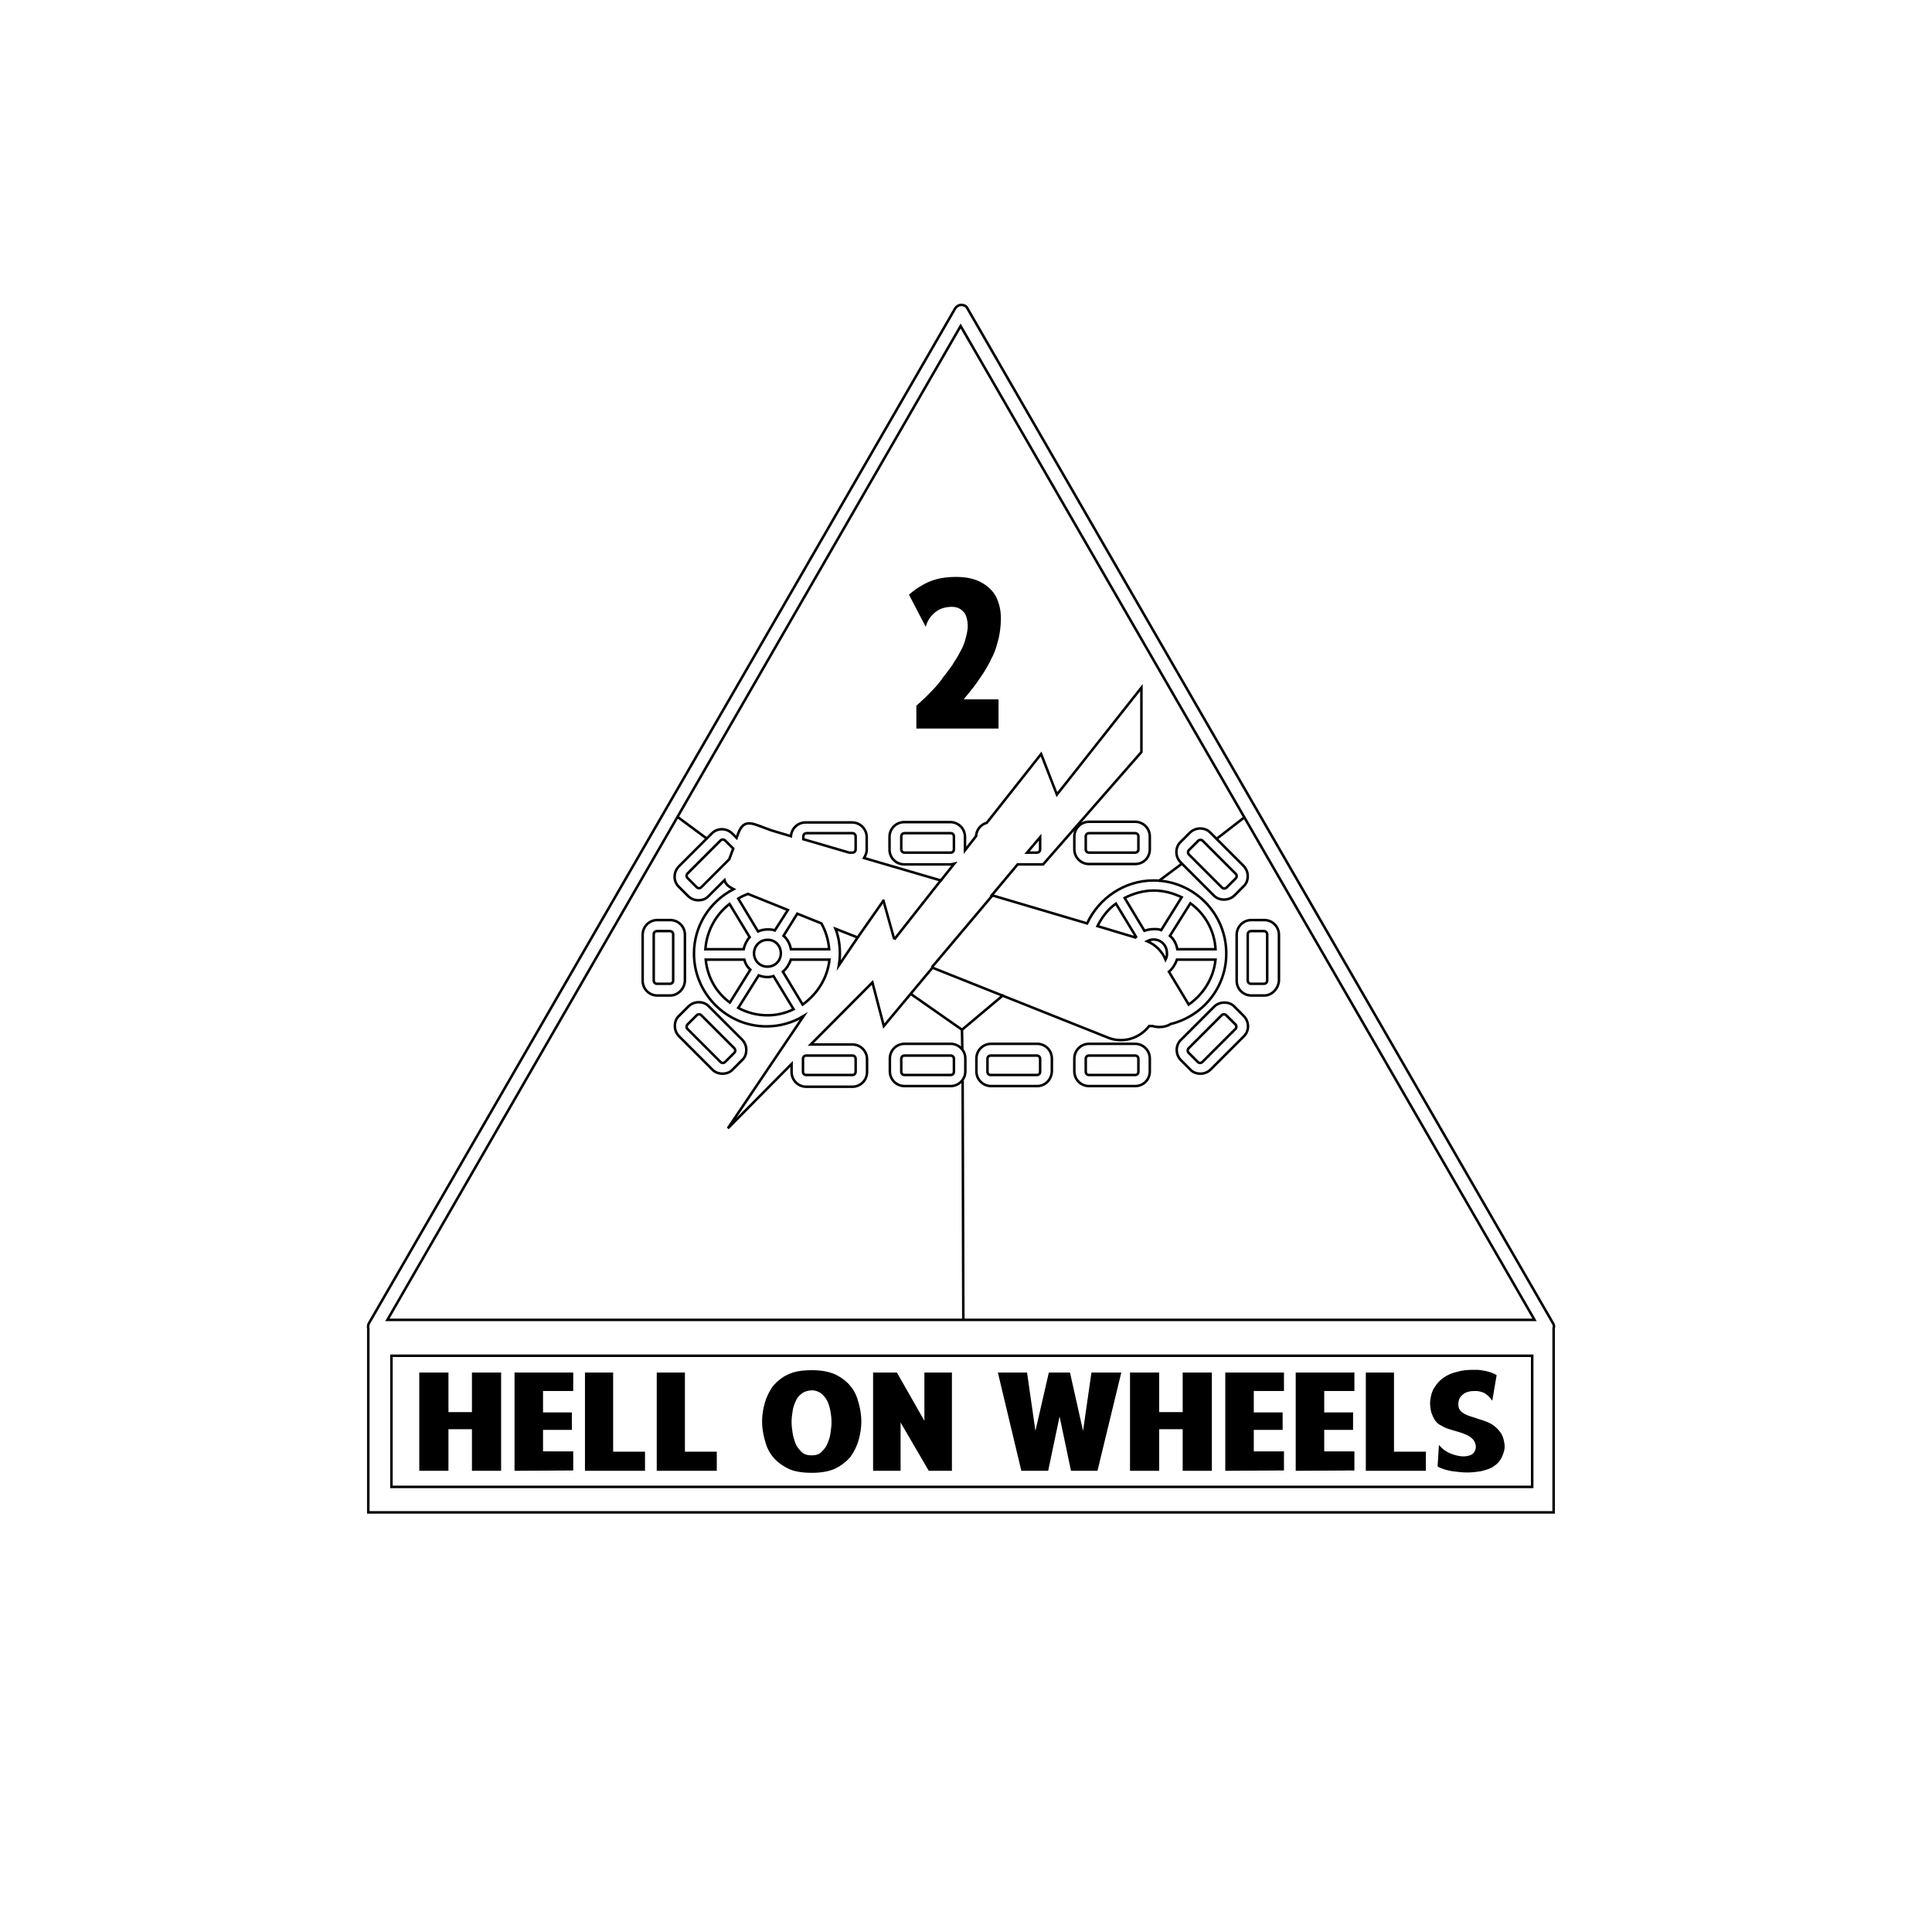 <?xml version="1.0" encoding="utf-8"?>
<!-- Generator: Adobe Illustrator 28.0.0, SVG Export Plug-In . SVG Version: 6.00 Build 0)  -->
<svg version="1.1" id="Layer_1" xmlns="http://www.w3.org/2000/svg" xmlns:xlink="http://www.w3.org/1999/xlink" x="0px" y="0px"
	 viewBox="0 0 576 576" style="enable-background:new 0 0 576 576;" xml:space="preserve">
<style type="text/css">
	.st0{fill:none;stroke:#000000;stroke-width:0.75;stroke-miterlimit:10;}
	.st1{fill:none;}
</style>
<line class="st0" x1="201.8" y1="243.4" x2="210.7" y2="250"/>
<path class="st0" d="M338.4,257.6h-13.7c-2.4,0-4.4-1.9-4.4-4.4v-3.8c0-2.4,1.9-4.4,4.4-4.4h13.7c2.4,0,4.4,1.9,4.4,4.4v3.8
	C342.8,255.7,340.9,257.6,338.4,257.6z M324.7,248.4c-0.6,0-1,0.4-1,1v3.8c0,0.6,0.4,1,1,1h13.7c0.6,0,1-0.4,1-1v-3.8
	c0-0.6-0.4-1-1-1H324.7z"/>
<path class="st0" d="M338.4,323.8h-13.7c-2.4,0-4.4-1.9-4.4-4.4v-3.8c0-2.4,1.9-4.4,4.4-4.4h13.7c2.4,0,4.4,1.9,4.4,4.4v3.8
	C342.8,321.9,340.9,323.8,338.4,323.8z M324.7,314.7c-0.6,0-1,0.4-1,1v3.8c0,0.6,0.4,1,1,1h13.7c0.6,0,1-0.4,1-1v-3.8
	c0-0.6-0.4-1-1-1H324.7z"/>
<path class="st0" d="M376.9,296.8h-3.8c-2.4,0-4.4-1.9-4.4-4.4v-13.7c0-2.4,1.9-4.4,4.4-4.4h3.8c2.4,0,4.4,1.9,4.4,4.4v13.7
	C381.1,294.8,379.2,296.8,376.9,296.8z M373,277.6c-0.6,0-1,0.4-1,1v13.7c0,0.6,0.4,1,1,1h3.8c0.6,0,1-0.4,1-1v-13.7
	c0-0.6-0.4-1-1-1H373z"/>
<path class="st0" d="M364.9,268.2c-1.1,0-2.3-0.4-3.1-1.3l-9.8-9.8c-1.7-1.7-1.7-4.5,0-6.1l2.7-2.7c0.8-0.8,1.9-1.3,3.1-1.3
	s2.3,0.4,3.1,1.3l9.8,9.8c0.8,0.8,1.3,1.9,1.3,3.1s-0.4,2.3-1.3,3.1L368,267C367.2,267.8,366,268.2,364.9,268.2z M357.9,250.4
	c-0.3,0-0.5,0.1-0.7,0.3l-2.7,2.7c-0.4,0.4-0.4,1,0,1.4l9.8,9.8c0.4,0.4,1,0.4,1.4,0l2.7-2.7c0.2-0.2,0.3-0.4,0.3-0.7
	c0-0.3-0.1-0.5-0.3-0.7l-9.8-9.8C358.5,250.5,358.2,250.4,357.9,250.4z"/>
<path class="st0" d="M357.9,320.1c-1.2,0-2.3-0.4-3.1-1.3l-2.7-2.7c-1.7-1.7-1.7-4.5,0-6.1l9.8-9.8c0.8-0.8,1.9-1.3,3.1-1.3
	s2.3,0.4,3.1,1.3l2.7,2.7c1.7,1.7,1.7,4.5,0,6.1l-9.8,9.8C360.1,319.7,359,320.1,357.9,320.1z M364.9,302.4c-0.3,0-0.5,0.1-0.7,0.3
	l-9.8,9.8c-0.4,0.4-0.4,1,0,1.4l2.7,2.7c0.4,0.4,1,0.4,1.4,0l9.8-9.8c0.2-0.2,0.3-0.4,0.3-0.7c0-0.3-0.1-0.5-0.3-0.7l-2.7-2.7
	C365.4,302.5,365.2,302.4,364.9,302.4z"/>
<path class="st0" d="M215.4,320.1c-1.1,0-2.3-0.4-3.1-1.3l-9.8-9.8c-0.8-0.8-1.3-1.9-1.3-3.1s0.4-2.3,1.3-3.1l2.7-2.7
	c0.8-0.8,1.9-1.3,3.1-1.3s2.3,0.4,3.1,1.3l9.8,9.8c0.8,0.8,1.3,1.9,1.3,3.1s-0.4,2.3-1.3,3.1l-2.7,2.7
	C217.7,319.7,216.6,320.1,215.4,320.1z M208.4,302.4c-0.3,0-0.5,0.1-0.7,0.3l-2.7,2.7c-0.2,0.2-0.3,0.4-0.3,0.7s0.1,0.5,0.3,0.7
	l9.8,9.8c0.4,0.4,1,0.4,1.4,0l2.7-2.7c0.2-0.2,0.3-0.4,0.3-0.7c0-0.3-0.1-0.5-0.3-0.7l-9.8-9.8C208.9,302.5,208.7,302.4,208.4,302.4
	z"/>
<path class="st0" d="M199.8,296.8H196c-2.4,0-4.4-1.9-4.4-4.4v-13.7c0-2.4,1.9-4.4,4.4-4.4h3.8c2.4,0,4.4,1.9,4.4,4.4v13.7
	C204.1,294.8,202.1,296.8,199.8,296.8z M195.9,277.6c-0.6,0-1,0.4-1,1v13.7c0,0.6,0.4,1,1,1h3.8c0.6,0,1-0.4,1-1v-13.7
	c0-0.6-0.4-1-1-1H195.9z"/>
<path class="st0" d="M309.2,323.8h-13.7c-2.4,0-4.4-1.9-4.4-4.4v-3.8c0-2.4,1.9-4.4,4.4-4.4h13.7c2.4,0,4.4,1.9,4.4,4.4v3.8
	C313.5,321.9,311.6,323.8,309.2,323.8z M295.4,314.7c-0.6,0-1,0.4-1,1v3.8c0,0.6,0.4,1,1,1h13.7c0.6,0,1-0.4,1-1v-3.8
	c0-0.6-0.4-1-1-1H295.4z"/>
<path class="st0" d="M283.4,323.8h-13.7c-2.4,0-4.4-1.9-4.4-4.4v-3.8c0-2.4,1.9-4.4,4.4-4.4h13.7c2.4,0,4.4,1.9,4.4,4.4v3.8
	C287.8,321.9,285.8,323.8,283.4,323.8z M269.7,314.7c-0.6,0-1,0.4-1,1v3.8c0,0.6,0.4,1,1,1h13.7c0.6,0,1-0.4,1-1v-3.8
	c0-0.6-0.4-1-1-1H269.7z"/>
<path class="st1" d="M286.3,306.4"/>
<line class="st0" x1="371.1" y1="243.6" x2="362.7" y2="250.1"/>
<line class="st0" x1="352.5" y1="257.4" x2="345.4" y2="262.7"/>
<g>
	<line class="st0" x1="299.2" y1="296.6" x2="286.7" y2="307.1"/>
	<line class="st0" x1="271.5" y1="296.3" x2="286.8" y2="307"/>
</g>
<path class="st0" d="M343.9,262.5c-8.7,0-16.3,5.3-19.8,12.8l-28.4-8.4l7.7-9.2h5.6c0.8,0,2,0,2,0l29.3-33.5V205l-25.2,31.9
	l-4.7-12.1l-16.2,20.5c-1.8,0.5-3.1,2.1-3.2,4l-3.3,4.2c0-0.1,0-0.2,0-0.2v-3.8c0-2.4-1.9-4.4-4.4-4.4h-13.7c-2.4,0-4.4,1.9-4.4,4.4
	v3.8c0,2.4,1.9,4.4,4.4,4.4h13.7c0.4,0,0.8-0.1,1.2-0.2l-4,5l-22.9-6.7c0.4-0.7,0.8-1.5,0.8-2.4v-3.8c0-2.4-1.9-4.4-4.4-4.4h-13.7
	l0,0h-0.1c-2.4,0-4.2,1.8-4.4,4.1l-5.7-1.7c-5.4-1.8-8.2-4.2-10.1,1.1l-0.4,1.1l-1.3-1.3c-1.7-1.7-4.5-1.7-6.1,0l-9.8,9.8
	c-1.7,1.7-1.7,4.5,0,6.1l2.7,2.7c0.8,0.8,1.9,1.3,3.1,1.3s2.3-0.4,3.1-1.3l4.7-4.7c0.3,1.2,1.3,2,2.7,2.7
	c-7,3.6-11.8,10.8-11.8,19.2c0,11.9,9.7,21.7,21.6,21.7c4,0,7.8-1.1,11.1-3.1L217,336.4l19-19.2v2.4c0,2.4,1.9,4.4,4.4,4.4h13.7
	c2.4,0,4.4-1.9,4.4-4.4v-3.8c0-2.4-1.9-4.4-4.4-4.4h-12.4l18.4-18.5l3.4,13l14.5-17.4l52.7,21c4.5,1.6,9.2-0.1,11.9-3.6
	c0.3,0,0.7,0,1,0c0.7,0.2,1.3,0.3,2.1,0.3c1.2,0,2.4-0.3,3.3-0.9c9.5-2.3,16.6-10.8,16.6-21C365.6,272.2,355.8,262.5,343.9,262.5z
	 M310.1,249.6v3.6c0,0.6-0.4,1-1,1h-2.9L310.1,249.6z M284.4,253.2c0,0.6-0.4,1-1,1h-13.7c-0.6,0-1-0.4-1-1v-3.8c0-0.6,0.4-1,1-1
	h13.7c0.6,0,1,0.4,1,1V253.2z M217.4,256.2l-8.3,8.3c-0.4,0.4-1,0.4-1.4,0l-2.7-2.7c-0.2-0.2-0.3-0.4-0.3-0.7c0-0.3,0.1-0.5,0.3-0.7
	l9.8-9.8c0.2-0.2,0.4-0.3,0.7-0.3s0.5,0.1,0.7,0.3l2.4,2.4L217.4,256.2z M254.1,248.4c0.6,0,1,0.4,1,1v3.8c0,0.6-0.4,1-1,1h-0.9
	l-13.7-4v-0.8c0-0.6,0.4-1,1-1H254.1z M223,266.5c0.3,0.1,0.4,0.2,0.7,0.3l11.2,4.5l-3.9,6.1c-0.7-0.3-1.4-0.3-2.2-0.3
	c-1,0-1.9,0.2-2.8,0.6l-5.9-9.8C221,267.3,222,266.9,223,266.5z M232.8,284.2c0,2.3-1.8,4-4,4c-2.3,0-4-1.8-4-4s1.8-4,4-4
	C231,280.1,232.8,281.9,232.8,284.2z M217.5,269.5l6,9.9c-0.9,1-1.5,2.3-1.8,3.6l0,0h-11.4C210.7,277.5,213.4,272.7,217.5,269.5z
	 M210.4,286.1h11.5l0,0c0.3,1.2,0.9,2.2,1.8,3l0,0l-6.1,9.8C213.5,295.9,210.9,291.3,210.4,286.1z M228.8,302.7
	c-3.1,0-6.1-0.8-8.7-2.2l6.1-9.7c0.8,0.3,1.7,0.5,2.6,0.5c0.6,0,1.2-0.1,1.8-0.3l6,9.9C234.1,302.1,231.5,302.7,228.8,302.7z
	 M254.1,314.7c0.6,0,1,0.4,1,1v3.8c0,0.6-0.4,1-1,1h-13.7c-0.6,0-1-0.4-1-1v-3.8c0-0.6,0.4-1,1-1H254.1z M239.3,299.5l-5.9-9.8
	c1.1-0.9,1.9-2.2,2.4-3.6l0,0h11.5C246.7,291.7,243.6,296.4,239.3,299.5z M235.8,283L235.8,283c-0.3-1.6-1-3-2.2-4l0,0l4.1-6.6
	l7.2,2.9c1.3,2.4,2.1,5,2.3,7.7H235.8L235.8,283z M250.1,287.8c0.2-1.2,0.3-2.4,0.3-3.6c0-2.5-0.4-5-1.3-7.3l6.6,2.6L250.1,287.8z
	 M362.4,283H351l0,0c-0.3-1.6-1-3-2.2-4l0,0l6.1-9.7C359.2,272.4,362.1,277.4,362.4,283z M338.5,279.5l-11.3-3.4
	c1.3-2.6,3.1-5,5.5-6.7l6,9.9C338.6,279.4,338.5,279.5,338.5,279.5z M341.2,277.5l-5.9-9.8c2.6-1.3,5.5-2.2,8.7-2.2
	c3,0,5.8,0.8,8.3,2l-6.1,9.8c-0.7-0.3-1.4-0.3-2.2-0.3C343,277,342.1,277.2,341.2,277.5z M347.5,286.1c-1-2.4-2.9-4.4-5.5-5.5
	c0.6-0.3,1.3-0.5,1.9-0.5c2.3,0,4,1.8,4,4C348,284.8,347.8,285.5,347.5,286.1z M354.4,299.5l-5.9-9.8c1.1-0.9,1.9-2.2,2.4-3.6l0,0
	h11.5C361.8,291.7,358.8,296.4,354.4,299.5z"/>
<line class="st0" x1="286.8" y1="306.9" x2="286.9" y2="312.8"/>
<line class="st0" x1="287" y1="322.2" x2="287.2" y2="393.4"/>
<line class="st0" x1="296.1" y1="266.7" x2="277.8" y2="288.4"/>
<line class="st0" x1="280.7" y1="262.2" x2="266.6" y2="280.1"/>
<line class="st0" x1="263.3" y1="268.2" x2="266.6" y2="280"/>
<line class="st0" x1="263.4" y1="268.5" x2="255.7" y2="279.5"/>
<path class="st0" d="M463,394.5L288.4,91.9c-0.3-0.7-1.1-1-1.8-1s-1.4,0.4-1.8,1L110,394.5c-0.3,0.5-0.3,1.1-0.2,1.6v54.8h353.4V396
	C463.4,395.5,463.3,395,463,394.5z M286.4,97.2l171.1,296.3h-342L286.4,97.2z"/>
<rect x="116.7" y="404.2" class="st0" width="340.1" height="39.1"/>
<g>
	<path d="M125,409.2h8.7V421h7v-11.8h8.7v29.3h-8.7v-12.4h-7v12.4H125V409.2z"/>
	<path d="M153.4,438.5v-29.3h17.5v5.5h-9v6.4h8.6v5.2h-8.6v6.4h9v5.7L153.4,438.5L153.4,438.5z"/>
	<path d="M174.4,438.5v-29.3h8.4v23.6h9.5v5.7L174.4,438.5L174.4,438.5z"/>
	<path d="M195.8,438.5v-29.3h8.4v23.6h9.5v5.7L195.8,438.5L195.8,438.5z"/>
	<path d="M242,439.1c-2.9,0-5.3-0.4-7.1-1.3s-3.4-2.1-4.5-3.5c-1.2-1.4-1.9-3.1-2.4-5c-0.5-1.8-0.8-3.7-0.8-5.5s0.3-3.7,0.8-5.5
		s1.3-3.4,2.4-5c1.2-1.4,2.7-2.7,4.5-3.5c1.8-0.9,4.2-1.3,7.1-1.3c2.8,0,5.1,0.4,7.1,1.3c1.8,0.9,3.4,2.1,4.5,3.5
		c1.2,1.4,1.9,3.1,2.4,5c0.5,1.8,0.8,3.7,0.8,5.5s-0.3,3.7-0.8,5.5c-0.5,1.8-1.3,3.4-2.4,5c-1.2,1.4-2.7,2.6-4.5,3.5
		C247.2,438.7,244.8,439.1,242,439.1z M242,414.5c-1.3,0.1-2.3,0.4-3,1c-0.8,0.6-1.4,1.3-1.8,2.3c-0.4,0.9-0.8,1.9-0.9,3
		c-0.2,1.1-0.3,2.1-0.3,3.1s0.1,2.1,0.3,3.3c0.2,1.2,0.5,2.2,0.9,3.2s1.1,1.8,1.8,2.5s1.8,1,3,1s2.2-0.3,2.9-1s1.4-1.5,1.8-2.5
		c0.4-1,0.8-2.1,0.9-3.2c0.2-1.2,0.3-2.2,0.3-3.3c0-1-0.1-2-0.3-3.1s-0.5-2.1-0.9-3s-1.1-1.7-1.8-2.3
		C244.2,414.9,243.1,414.5,242,414.5z"/>
	<path d="M260.3,438.5v-29.3h7.1l8.2,14.4v-14.4h8.2v29.3h-6.9l-8.4-14.4v14.4H260.3z"/>
	<path d="M319,409.2l3.9,17.4l2.5-17.4h8.9l-7.1,29.3h-7.9l-3.4-16.2l-3.4,16.2h-8l-7-29.3h8.7l2.5,17.4l4-17.4H319z"/>
	<path d="M336.9,409.2h8.7V421h7v-11.8h8.7v29.3h-8.7v-12.4h-7v12.4h-8.7V409.2z"/>
	<path d="M365.3,438.5v-29.3h17.5v5.5h-9v6.4h8.6v5.2h-8.6v6.4h9v5.7L365.3,438.5L365.3,438.5z"/>
	<path d="M386.3,438.5v-29.3h17.5v5.5h-9v6.4h8.6v5.2h-8.6v6.4h9v5.7L386.3,438.5L386.3,438.5z"/>
	<path d="M407.2,438.5v-29.3h8.4v23.6h9.5v5.7L407.2,438.5L407.2,438.5z"/>
	<path d="M429,430.8c0.7,0.8,1.5,1.6,2.7,2.2s2.3,0.9,3.4,1.1c1.2,0.2,2.2,0.1,3.1-0.2c0.9-0.3,1.4-0.9,1.7-1.8
		c0.2-0.8,0.1-1.5-0.3-2.3s-1.1-1.3-1.9-1.8c-0.9-0.4-1.8-0.8-2.9-1.1c-1.1-0.3-2-0.6-3-0.9s-1.8-0.8-2.7-1.3
		c-0.8-0.5-1.4-1.3-1.9-2.4c-0.3-0.7-0.6-1.4-0.7-2.3c-0.1-0.8-0.2-1.6-0.1-2.4s0.2-1.4,0.4-2.1c0.3-0.7,0.4-1.2,0.7-1.6
		c0.5-0.8,1.1-1.6,1.8-2.3c0.8-0.7,1.6-1.3,2.7-1.8s2.3-0.8,3.6-1.1c1.4-0.3,2.9-0.3,4.5-0.3c0.4,0,0.9,0,1.4,0.1s1.2,0.2,1.7,0.3
		c0.6,0.2,1.2,0.3,1.6,0.5c0.6,0.2,1,0.4,1.4,0.7l-1.3,7.6c-0.8-1.1-1.5-1.8-2.4-2.3c-0.9-0.4-1.8-0.6-2.7-0.6c-1.5,0-2.8,0.3-3.6,1
		c-0.9,0.7-1.4,1.6-1.4,2.7c-0.1,1,0.2,1.8,0.8,2.4c0.7,0.6,1.5,1.1,2.9,1.5c1.3,0.4,2.5,0.8,3.7,1.2c1.2,0.4,2.1,0.8,3,1.4
		c0.8,0.6,1.5,1.3,2.1,2.1c0.6,0.8,1,1.9,1.2,3.2c0.2,1,0.1,2.1-0.3,3.1c-0.3,1-0.8,1.9-1.4,2.6c-0.5,0.6-1.2,1.1-1.8,1.5
		c-0.8,0.4-1.4,0.7-2.3,0.9c-0.8,0.3-1.6,0.4-2.4,0.5s-1.7,0.2-2.5,0.2s-1.6,0-2.5-0.1s-1.7-0.2-2.5-0.3c-0.8-0.2-1.6-0.3-2.4-0.6
		c-0.8-0.3-1.4-0.5-1.8-0.8L429,430.8z"/>
</g>
<g>
	<path d="M271,177.3c1.8-1.6,3.8-2.9,6.1-3.9c2.4-1,5-1.4,8-1.4c3.1,0,5.6,0.6,7.6,1.7c1.9,1.1,3.4,2.5,4.3,4.3s1.4,4,1.4,6.3
		c0,2.4-0.3,5-1.1,7.6c-0.4,1.6-1,3.2-1.8,4.6c-0.7,1.5-1.5,2.9-2.4,4.3c-0.9,1.3-1.8,2.7-2.8,4s-2,2.5-3,3.7h10.4v8.7h-24.5v-6.8
		c1.3-1.2,2.7-2.4,4-3.8c1.3-1.3,2.5-2.6,3.5-4c0.5-0.8,1.2-1.5,1.8-2.4c0.7-0.9,1.4-1.8,2-2.9c0.7-1,1.3-2.1,1.9-3.2
		c0.6-1.1,1.1-2.3,1.4-3.4c0.3-1.1,0.6-2.3,0.7-3.5s-0.1-2.3-0.4-3.3s-1-1.8-1.8-2.3c-0.9-0.6-2.1-0.8-3.7-0.6
		c-1.7,0.2-3,0.8-4.2,1.9c-1.2,1.1-2,2.4-2.4,4L271,177.3z"/>
</g>
</svg>
